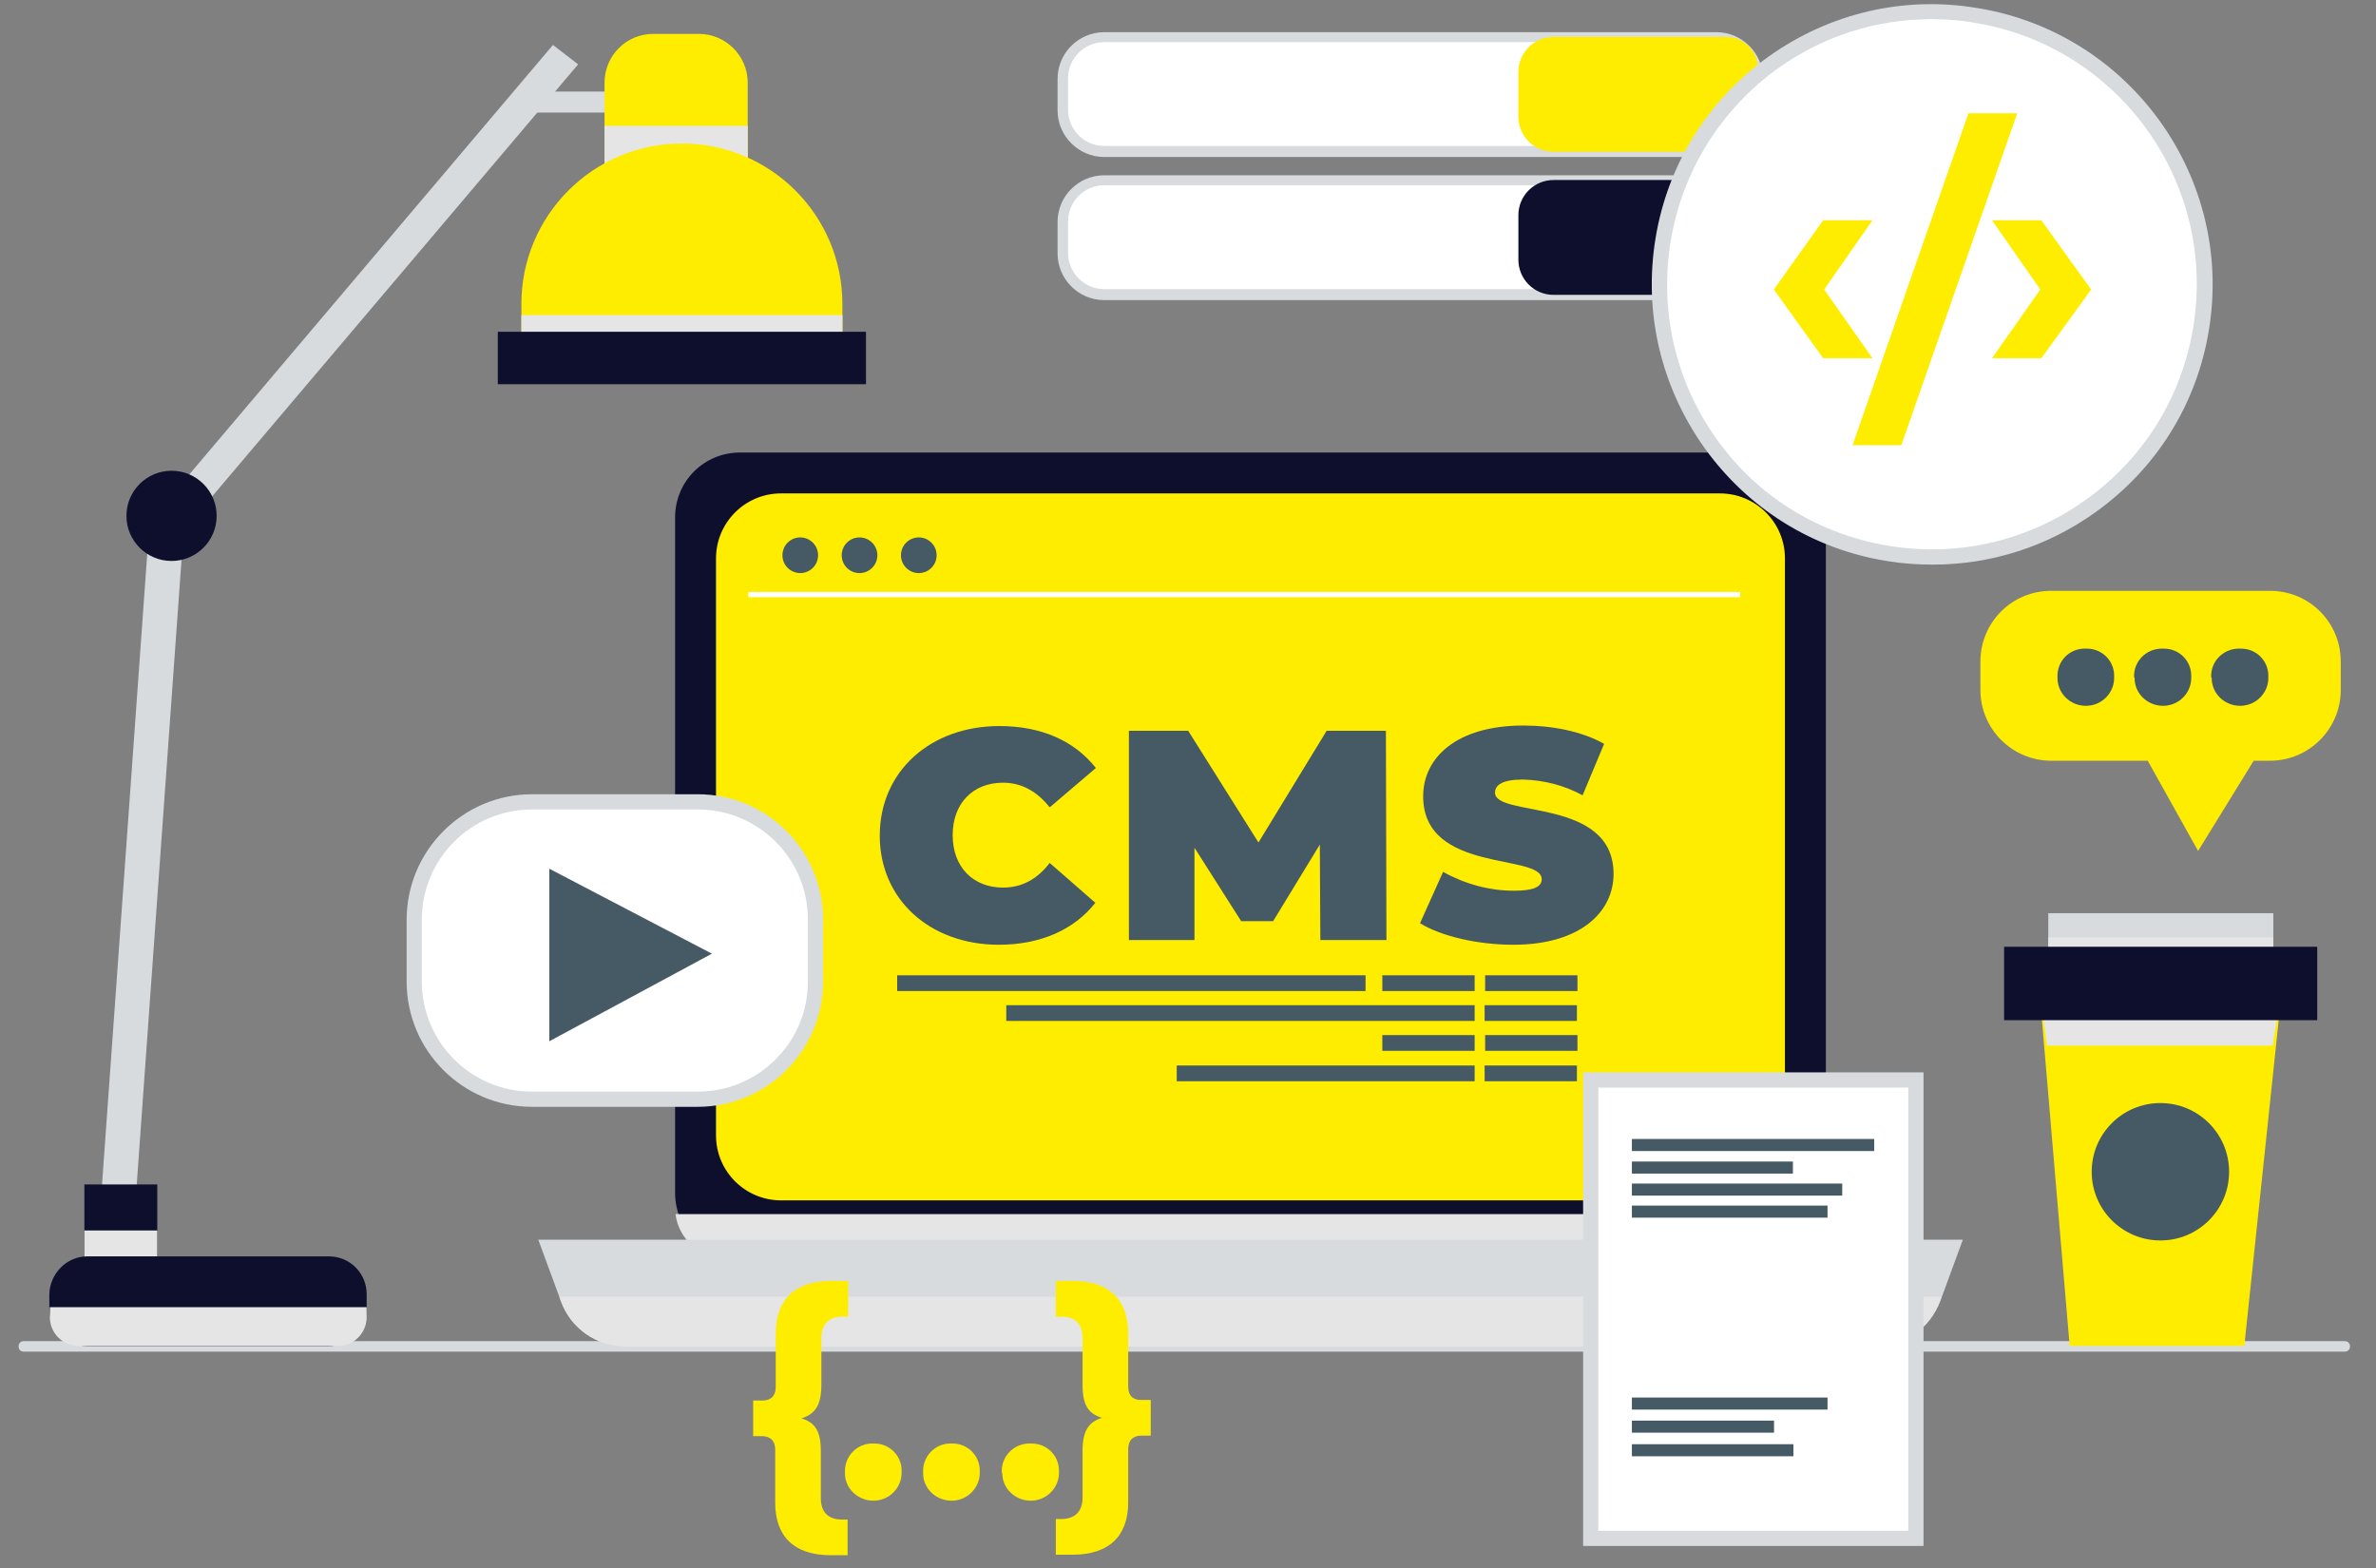 <svg xmlns="http://www.w3.org/2000/svg" xmlns:xlink="http://www.w3.org/1999/xlink" id="Livello_1" x="0px" y="0px" viewBox="0 0 453 299" style="enable-background:new 0 0 453 299;" xml:space="preserve"><rect x="0" y="0" width="453" height="299" fill="#808080" stroke="none"/><style type="text/css">	.st0{fill:#D8DBDE;}	.st1{fill:#0E0F2D;}	.st2{fill:#E5E5E5;}	.st3{fill:#FFED00;}	.st4{fill:#455A64;}	.st5{fill:#FFFFFF;}</style><g id="Raggruppa_10383_00000091016606372034216350000014427391376214871429_" transform="translate(-3621.059 2071.925)">	<g id="Linea_170_00000029004473031073148790000005398291152598254993_">		<path class="st0" d="M4068.1-1814.2h-442.5c-0.6,0-1-0.4-1-1s0.4-1,1-1h442.5c0.6,0,1,0.4,1,1S4068.7-1814.2,4068.1-1814.2z"></path>	</g>	<g id="Raggruppa_10351_00000143591804038215149210000018056603636871746208_" transform="translate(3720.09 -1978.443)">		<g id="Raggruppa_10350_00000099642452687536637280000008273129737550422195_">			<g id="Raggruppa_10346_00000036227229672340539460000018132453587922559374_" transform="translate(26.08)">				<g id="Raggruppa_10340_00000140722030546186591470000016452611200129996452_">					<g id="Rettangolo_725_00000048481854904123619480000009530979852182044548_">						<path class="st1" d="M16-7.2h194.6c6.8,0,12.4,5.5,12.4,12.4V134c0,6.8-5.5,12.4-12.4,12.4H16c-6.8,0-12.4-5.5-12.4-12.4V5.2        C3.6-1.7,9.1-7.2,16-7.2z"></path>					</g>					<g id="Raggruppa_10339_00000142151258146494175520000002097442320885058958_" transform="translate(0.077 145.222)">						<g id="Tracciato_6346_00000065051445175794877570000006151763584229821878_">							<path class="st2" d="M3.6-7.2c0.6,4.8,4.7,8.4,9.5,8.4h200.3c4.8,0,8.9-3.6,9.5-8.4H3.6z"></path>						</g>					</g>				</g>				<g id="Rettangolo_726_00000182517361959213088350000000940224793308211099_">					<path class="st3" d="M23.8,0.6h179c6.8,0,12.4,5.5,12.4,12.4v110c0,6.8-5.5,12.4-12.4,12.4h-179c-6.8,0-12.4-5.5-12.4-12.4V13       C11.4,6.2,16.9,0.6,23.8,0.6z"></path>				</g>				<g id="Raggruppa_10344_00000047777489315453794320000014461608872896314295_" transform="translate(39.023 52.159)">					<g id="Raggruppa_10342_00000059307735960602634400000007436954772168361612_">						<g id="Raggruppa_10341_00000164486919047831525560000015291682080184990869_">							<g id="Tracciato_6347_00000121991661001507046640000009410557151043472042_">								<path class="st4" d="M3.6,13.7c0-12.3,9.7-20.9,22.8-20.9c8,0,14.3,2.8,18.4,8L36,8.3c-2.4-3-5.3-4.7-8.9-4.7          c-5.7,0-9.6,3.9-9.6,10s3.9,10,9.6,10c3.7,0,6.6-1.7,8.9-4.7l8.7,7.6c-4,5.1-10.4,8-18.4,8C13.2,34.5,3.6,25.9,3.6,13.7z"></path>							</g>							<g id="Tracciato_6348_00000166655716919861520770000004460716160626257578_">								<path class="st4" d="M87.6,33.6l-0.1-18.2L78.6,30h-6.1l-8.9-14v17.6H51.1V-6.3h11.3L75.8,15l13-21.3h11.3l0.1,39.9          L87.6,33.6z"></path>							</g>							<g id="Tracciato_6349_00000107564957706909735460000009020941718143524505_">								<path class="st4" d="M106.6,30.4l4.4-9.8c4.1,2.3,8.8,3.6,13.5,3.6c3.9,0,5.3-0.8,5.3-2.2c0-5-22.6-1-22.6-15.8          c0-7.4,6.4-13.5,19.1-13.5c5.5,0,11.2,1.1,15.4,3.5L137.6,6c-3.5-1.9-7.4-2.9-11.4-3c-4,0-5.3,1.1-5.3,2.5          c0,4.8,22.6,0.8,22.6,15.5c0,7.3-6.4,13.5-19.1,13.5C117.6,34.5,110.7,32.9,106.6,30.4z"></path>							</g>						</g>					</g>					<g id="Raggruppa_10343_00000173853564247185153110000012804194324497672383_" transform="translate(3.317 47.527)">						<g id="Rettangolo_727_00000113325853406659962740000012699517875336786048_">							<rect x="3.6" y="-7.2" class="st4" width="89.3" height="3"></rect>						</g>						<g id="Rettangolo_728_00000002350990944569427740000011955201245789613495_">							<rect x="96.1" y="-7.2" class="st4" width="17.6" height="3"></rect>						</g>						<g id="Rettangolo_729_00000164477049557427743830000011969522899799810445_">							<rect x="115.7" y="-7.2" class="st4" width="17.6" height="3"></rect>						</g>						<g id="Rettangolo_730_00000106838054115482194120000005578861930761470109_">							<rect x="96.1" y="4.2" class="st4" width="17.6" height="3"></rect>						</g>						<g id="Rettangolo_731_00000073699866598861361460000003643383086035340673_">							<rect x="56.9" y="10" class="st4" width="56.8" height="3"></rect>						</g>						<g id="Rettangolo_732_00000133529417264070896190000012598655181899855759_">							<rect x="115.7" y="4.2" class="st4" width="17.6" height="3"></rect>						</g>						<g id="Rettangolo_733_00000063606936012843025720000015127598538405488300_">							<rect x="24.4" y="-1.5" class="st4" width="89.3" height="3"></rect>						</g>						<g id="Rettangolo_734_00000150788875402806587010000005233696395153844628_">							<rect x="115.6" y="-1.5" class="st4" width="17.6" height="3"></rect>						</g>						<g id="Rettangolo_735_00000124158049778791787720000002890670530928785572_">							<rect x="115.6" y="10" class="st4" width="17.6" height="3"></rect>						</g>					</g>				</g>				<g id="Raggruppa_10345_00000164472980579313888480000016211605877131907225_" transform="translate(13.964 16.191)">					<g id="Ellisse_1662_00000102531165163042024970000009318224055511851685_">						<circle class="st4" cx="13.5" cy="-3.8" r="3.4"></circle>					</g>					<g id="Ellisse_1663_00000128474204479957101450000001638677562229617808_">						<circle class="st4" cx="24.8" cy="-3.8" r="3.4"></circle>					</g>					<g id="Ellisse_1664_00000024710341435417538010000011927802379169470117_">						<circle class="st4" cx="36.1" cy="-3.8" r="3.4"></circle>					</g>					<g id="Linea_171_00000078730106193915841820000009543334734861308318_">						<rect x="3.6" y="3.2" class="st5" width="189.1" height="1"></rect>					</g>				</g>			</g>			<g id="Raggruppa_10349_00000111897987410170511600000001634979979228506780_" transform="translate(0 150.1)">				<g id="Tracciato_6350_00000096020820334647195900000015183483886276893080_">					<path class="st0" d="M258.5,13.1H20.2c-5.5,0-10.4-3.4-12.3-8.6L3.6-7.2h271.6l-4.3,11.7C268.9,9.7,264,13.1,258.5,13.1z"></path>				</g>				<g id="Raggruppa_10348_00000144322353477434054570000008975491147945401745_" transform="translate(4.023 10.862)">					<g id="Raggruppa_10347_00000132770589723937790090000000105047415360380320_">						<g id="Tracciato_6351_00000056419209084621732130000009326123899652277170_">							<path class="st2" d="M3.6-7.2l0.3,0.9c1.9,5.2,6.8,8.6,12.3,8.6h238.3c5.5,0,10.4-3.4,12.3-8.6l0.3-0.9H3.6z"></path>						</g>					</g>				</g>			</g>		</g>	</g>	<g id="Raggruppa_10362_00000141428296191520457060000015421806778423716757_" transform="translate(3626.964 -2058.264)">		<g id="Raggruppa_10352_00000046330031554135138420000006841632975323041417_" transform="translate(69.525 146.483)">			<g id="Rettangolo_736_00000029726877131422754500000004659189827540468406_">				<path class="st5" d="M26-7.2h31.6c12.4,0,22.4,10,22.4,22.4V27c0,12.4-10,22.4-22.4,22.4H26c-12.4,0-22.4-10-22.4-22.4V15.2      C3.6,2.8,13.6-7.2,26-7.2z"></path>				<path class="st0" d="M57.6,50.9H26C12.8,50.9,2.1,40.2,2.1,27V15.2C2.1,2.1,12.8-8.7,26-8.7h31.6c13.2,0,23.9,10.7,23.9,23.9V27      C81.5,40.2,70.8,50.9,57.6,50.9z M26-5.8c-11.6,0-21,9.4-21,21V27c0,11.6,9.4,21,21,21h31.6c11.6,0,21-9.4,21-21V15.2      c0-11.6-9.4-21-21-21H26z"></path>			</g>			<g id="Tracciato_6352_00000141420938252802943270000002637128737143948972_">				<path class="st4" d="M60.3,21.7L29.3,5.5v32.9L60.3,21.7z"></path>			</g>		</g>		<g id="Raggruppa_10361_00000136376281401283451790000017451497635750862743_" transform="translate(0 0)">			<g id="Rettangolo_737_00000013904333830839325110000008765862233543373213_">									<rect x="-43.5" y="147.7" transform="matrix(7.148004e-02 -0.997 0.997 7.148004e-02 -130.828 161.459)" class="st0" width="129.7" height="6.6"></rect>			</g>			<g id="Rettangolo_738_00000142889668769790122750000004562744205909785487_">				<rect x="96" y="3.8" class="st0" width="27.7" height="4"></rect>			</g>			<g id="Raggruppa_10353_00000108272460824818530670000010149563246872034217_" transform="translate(18.617 2.113)">				<g id="Tracciato_6353_00000180365672771286662210000016184678236832994189_">					<path class="st0" d="M11.5,84.1L85.7-3.5l-4.8-3.7L3.6,84.1L11.5,84.1z"></path>				</g>			</g>			<g id="Raggruppa_10355_00000123429968551727222040000012799845694883174548_" transform="translate(6.581 219.385)">				<g id="Rettangolo_739_00000008140841962706361580000010769283319985488049_">					<rect x="3.6" y="-7.2" class="st1" width="13.9" height="18"></rect>				</g>				<g id="Raggruppa_10354_00000111168633719945324000000014273492040587763375_" transform="translate(0 8.774)">					<g id="Rettangolo_740_00000012467197148112091630000009753522460692679356_">						<rect x="3.6" y="-7.2" class="st2" width="13.9" height="9.3"></rect>					</g>				</g>			</g>			<g id="Rettangolo_741_00000025430854859601024070000001026842769418628753_">				<path class="st1" d="M10.7,225.9h46.1c4,0,7.2,3.2,7.2,7.2v2.7c0,4-3.2,7.2-7.2,7.2H10.7c-4,0-7.2-3.2-7.2-7.2v-2.7      C3.6,229.2,6.8,225.9,10.7,225.9z"></path>			</g>			<g id="Raggruppa_10356_00000152230914720683340250000000571153072970448827_" transform="translate(0 242.782)">				<g id="Tracciato_6354_00000002344734175984501550000007852276186632245895_">					<path class="st2" d="M3.6-7.2v1.9c0,3.1,2.5,5.5,5.5,5.5c0,0,0,0,0,0h49.4c3.1,0,5.5-2.5,5.5-5.5v-1.9H3.6z"></path>				</g>			</g>			<g id="Raggruppa_10360_00000165222022709532684280000009573034064950285975_" transform="translate(85.402)">				<g id="Raggruppa_10358_00000160169207158870275880000008261545460782276790_" transform="translate(20.351)">					<g id="Rettangolo_742_00000036947722079810635720000006071270397778553259_">						<path class="st3" d="M12.9-7.2h8.7c5.1,0,9.3,4.2,9.3,9.3c0,0,0,0,0,0V22l0,0H3.6l0,0V2.1C3.6-3,7.7-7.2,12.9-7.2        C12.9-7.2,12.9-7.2,12.9-7.2z"></path>					</g>					<g id="Raggruppa_10357_00000126292596871485951290000003385033516253976996_" transform="translate(0 17.548)">						<g id="Rettangolo_743_00000162313285470357806830000009370608623642118315_">							<rect x="3.6" y="-7.2" class="st2" width="27.3" height="11.7"></rect>						</g>					</g>				</g>				<g id="Rettangolo_744_00000162314661384317578220000013808178020517009038_">					<path class="st3" d="M38.7,13.7L38.7,13.7c16.9,0,30.6,13.7,30.6,30.6v11.8l0,0H8.1l0,0V44.3C8.1,27.4,21.8,13.7,38.7,13.7z"></path>				</g>				<g id="Raggruppa_10359_00000054972927028065586210000008822979237906032770_" transform="translate(4.509 53.62)">					<g id="Rettangolo_745_00000137811607999604256900000000660951821113692033_">						<rect x="3.6" y="-7.2" class="st2" width="61.2" height="9.7"></rect>					</g>				</g>				<g id="Rettangolo_746_00000090993646945480846290000002350881397452231602_">					<rect x="3.6" y="49.6" class="st1" width="70.2" height="10"></rect>				</g>			</g>			<g id="Ellisse_1665_00000078728840859753621000000011588118563002523314_">				<circle class="st1" cx="26.8" cy="84.7" r="8.6"></circle>			</g>		</g>	</g>	<g id="Raggruppa_10365_00000083775192459284243020000009961490889244976262_" transform="translate(3761.058 -1858.749)">		<g id="Raggruppa_10363_00000018235586429182954590000013355899602802364338_" transform="translate(0 38.269)">			<g id="Tracciato_6355_00000020374435612492558950000005451796861510826415_">				<path class="st3" d="M12.8,19c2.6,0.8,3.7,2.4,3.7,6.3v8.9c0,2.6,1.3,4.1,4.1,4.1h1v6.8h-3.2c-7,0-10.6-3.6-10.6-10V25      c0-1.8-1-2.6-2.5-2.6H3.6v-6.8h1.8c1.5,0,2.5-0.8,2.5-2.6V2.8c0-6.4,3.6-10,10.6-10h3.2v6.8h-1c-2.7,0-4.1,1.5-4.1,4.1v8.9      C16.6,16.5,15.4,18.2,12.8,19z"></path>			</g>			<g id="Tracciato_6356_00000090272408553370896370000006796937796026509462_">				<path class="st3" d="M21.1,29.2c-0.1-2.9,2.2-5.3,5-5.4c0.1,0,0.2,0,0.4,0c2.9-0.1,5.3,2.1,5.4,5c0,0.1,0,0.2,0,0.4      c0.1,2.9-2.2,5.4-5.2,5.5c-0.1,0-0.2,0-0.2,0c-2.9,0-5.4-2.3-5.4-5.2C21.1,29.4,21.1,29.3,21.1,29.2z M36,29.2      c-0.1-2.9,2.2-5.3,5-5.4c0.1,0,0.2,0,0.4,0c2.9-0.1,5.3,2.1,5.4,5c0,0.1,0,0.2,0,0.4c0.1,2.9-2.2,5.4-5.2,5.5      c-0.1,0-0.2,0-0.2,0c-2.9,0-5.4-2.3-5.4-5.2C36,29.4,36,29.3,36,29.2z M51,29.2c-0.1-2.9,2.2-5.3,5.1-5.4c0.1,0,0.2,0,0.4,0      c2.9-0.1,5.3,2.1,5.4,5c0,0.1,0,0.2,0,0.4c0.1,2.9-2.2,5.4-5.2,5.5c-0.1,0-0.2,0-0.2,0c-2.9,0-5.4-2.3-5.4-5.2      C51,29.4,51,29.3,51,29.2L51,29.2z"></path>			</g>			<g id="Tracciato_6357_00000043422983403492557700000015507113848842045618_">				<path class="st3" d="M79.4,15.5v6.8h-1.8c-1.5,0-2.5,0.8-2.5,2.6v10.1c0,6.4-3.6,10-10.6,10h-3.2v-6.8h1c2.7,0,4.1-1.5,4.1-4.1      v-8.9c0-3.9,1.2-5.5,3.7-6.3c-2.6-0.8-3.7-2.4-3.7-6.3V3.7c0-2.6-1.3-4.1-4.1-4.1h-1v-6.8h3.2c7,0,10.6,3.6,10.6,10v10.1      c0,1.8,0.9,2.6,2.5,2.6L79.4,15.5z"></path>			</g>		</g>		<g id="Raggruppa_10364_00000037662065057443257090000018012222822300860060_" transform="translate(159.733)">			<g id="Rettangolo_747_00000113336210789284018120000003325829646513171376_">				<rect x="3.6" y="-7.2" class="st5" width="62" height="87.4"></rect>				<path class="st0" d="M67,81.6H2.1V-8.7H67V81.6z M5,78.7h59.1V-5.8H5V78.7z"></path>			</g>			<g id="Rettangolo_748_00000029010009831254546590000000533314233819544719_">				<rect x="11.4" y="4" class="st4" width="46.2" height="2.3"></rect>			</g>			<g id="Rettangolo_749_00000173846094826617616470000018200432243227023250_">				<rect x="11.4" y="8.3" class="st4" width="30.7" height="2.3"></rect>			</g>			<g id="Rettangolo_750_00000030468310518977041600000002826686889195849347_">				<rect x="11.4" y="12.5" class="st4" width="40.1" height="2.3"></rect>			</g>			<g id="Rettangolo_751_00000165219536451183628310000018293030190372874882_">				<rect x="11.4" y="16.7" class="st4" width="37.3" height="2.3"></rect>			</g>			<g id="Rettangolo_752_00000149345967568586311680000000620412139176232639_">				<rect x="11.4" y="53.3" class="st4" width="37.3" height="2.3"></rect>			</g>			<g id="Rettangolo_753_00000157270006244768362180000001916928138900625569_">				<rect x="11.4" y="57.7" class="st4" width="27.1" height="2.3"></rect>			</g>			<g id="Rettangolo_754_00000062895195508182639310000001433399605826265488_">				<rect x="11.4" y="62.2" class="st4" width="30.8" height="2.3"></rect>			</g>		</g>	</g>	<g id="Raggruppa_10382_00000023989414435527881300000007032904706859304090_" transform="translate(3820.09 -2070.268)">		<g id="Raggruppa_10372_00000158732276282173405740000006690337052123776671_">			<g id="Raggruppa_10367_00000071558001238222467500000008574290253832301495_" transform="translate(0 12.579)">				<g id="Rettangolo_755_00000150089064215503923080000012306334618329005464_">					<path class="st5" d="M11.5-7.2h116.7c4.4,0,7.9,3.6,7.9,7.9v6c0,4.4-3.6,7.9-7.9,7.9H11.5c-4.4,0-7.9-3.6-7.9-7.9v-6       C3.6-3.7,7.1-7.2,11.5-7.2z"></path>					<path class="st0" d="M128.2,15.7H11.5c-4.9,0-8.9-4-8.9-8.9v-6c0-4.9,4-8.9,8.9-8.9h116.7c4.9,0,8.9,4,8.9,8.9v6       C137.2,11.7,133.2,15.7,128.2,15.7z M11.5-6.2c-3.8,0-6.9,3.1-6.9,6.9v6c0,3.8,3.1,6.9,6.9,6.9h116.7c3.8,0,6.9-3.1,6.9-6.9v-6       c0-3.8-3.1-6.9-6.9-6.9H11.5z"></path>				</g>				<g id="Raggruppa_10366_00000073001097345231739310000017509889486770985385_" transform="translate(86.86)">					<g id="Tracciato_6358_00000054259756137501251350000002601918817005954736_">						<path class="st3" d="M43.2-7.2H10.3c-3.7,0-6.7,3-6.7,6.7V8c0,3.7,3,6.7,6.7,6.7h32.9c3.4,0,6.1-2.7,6.1-6.1v-9.6        C49.3-4.5,46.6-7.2,43.2-7.2z"></path>					</g>				</g>			</g>			<g id="Raggruppa_10369_00000001624967044459218200000012712921339251505321_" transform="translate(0 39.867)">				<g id="Rettangolo_756_00000099629408563459750330000014742296182782906026_">					<path class="st5" d="M11.5-7.2h116.7c4.4,0,7.9,3.6,7.9,7.9v6c0,4.4-3.6,7.9-7.9,7.9H11.5c-4.4,0-7.9-3.6-7.9-7.9v-6       C3.6-3.7,7.1-7.2,11.5-7.2z"></path>					<path class="st0" d="M128.2,15.7H11.5c-4.9,0-8.9-4-8.9-8.9v-6c0-4.9,4-8.9,8.9-8.9h116.7c4.9,0,8.9,4,8.9,8.9v6       C137.2,11.7,133.2,15.7,128.2,15.7z M11.5-6.2c-3.8,0-6.9,3.1-6.9,6.9v6c0,3.8,3.1,6.9,6.9,6.9h116.7c3.8,0,6.9-3.1,6.9-6.9v-6       c0-3.8-3.1-6.9-6.9-6.9H11.5z"></path>				</g>				<g id="Raggruppa_10368_00000038404323355653608560000010095850604698321042_" transform="translate(86.86 0)">					<g id="Tracciato_6359_00000048470481549987300360000009800073467920575131_">						<path class="st1" d="M43.2-7.2H10.3c-3.7,0-6.7,3-6.7,6.7V8c0,3.7,3,6.7,6.7,6.7h32.9c3.4,0,6.1-2.7,6.1-6.1v-9.6        C49.3-4.5,46.6-7.2,43.2-7.2z"></path>					</g>				</g>			</g>			<g id="Raggruppa_10371_00000157997724838317060000000006652464029924480438_" transform="translate(106.004)">				<g id="Ellisse_1666_00000029729623168372278630000012988972483993704612_">					<circle class="st5" cx="63.3" cy="52.6" r="52"></circle>					<path class="st0" d="M63.5,106c-2.9,0-5.9-0.2-8.9-0.7c-14.1-2.3-26.4-10-34.7-21.6C11.6,72,8.3,57.9,10.6,43.8l0,0       c2.3-14.1,10-26.4,21.6-34.7C43.9,0.8,58-2.5,72.1-0.1c29.1,4.8,48.8,32.4,44,61.4c-2.3,14.1-10,26.4-21.6,34.7       C85.3,102.6,74.5,106,63.5,106z M63.2,2c-10.5,0-20.6,3.2-29.3,9.4C23,19.3,15.7,31,13.5,44.3v0C11.3,57.6,14.4,71,22.2,82       s19.5,18.2,32.8,20.4c13.3,2.2,26.7-0.9,37.7-8.8c11-7.9,18.2-19.5,20.4-32.8c4.6-27.5-14.1-53.6-41.6-58.1       C68.8,2.2,66,2,63.2,2z"></path>				</g>				<g id="Raggruppa_10370_00000153679415254550353960000007426233454190724754_" transform="translate(29.561 27.147)">					<g id="Tracciato_6360_00000068638056650392633340000010252567299021253035_">						<path class="st3" d="M3.6,26.4L13,13.2h9.4l-9.2,13.2l9.2,13.1H13L3.6,26.4z"></path>					</g>					<g id="Tracciato_6361_00000116236110005857456840000004200854407101679235_">						<path class="st3" d="M40.7-7.2h9.3L27.9,56.1h-9.3L40.7-7.2z"></path>					</g>					<g id="Tracciato_6362_00000036960795100239665840000004028160853783083695_">						<path class="st3" d="M45.2,39.5l9.2-13.1l-9.2-13.2h9.4l9.5,13.2l-9.5,13.1H45.2z"></path>					</g>				</g>			</g>		</g>		<g id="Raggruppa_10381_00000010287237387564118430000006281803653976865178_" transform="translate(174.949 118.197)">			<g id="Raggruppa_10374_00000147916013070667916870000012944536943528595611_">				<g id="Tracciato_6363_00000078028906250301789960000004297796990967962017_">					<path class="st3" d="M58.8-7.2H17.1C9.6-7.2,3.6-1.2,3.6,6.3v0v5.4c0,7.5,6.1,13.5,13.5,13.5l0,0h18.4l9.6,17.2l10.6-17.2h3.1       c7.5,0,13.5-6.1,13.5-13.5v0V6.3C72.3-1.2,66.3-7.2,58.8-7.2L58.8-7.2z"></path>				</g>				<g id="Raggruppa_10373_00000153676551835906580900000006383923635894709921_" transform="translate(14.693 11.026)">					<g id="Tracciato_6364_00000079451535564799897600000010719488118186442651_">						<path class="st4" d="M3.6-1.8C3.5-4.7,5.7-7.1,8.6-7.2c0.1,0,0.2,0,0.4,0c2.9-0.1,5.3,2.1,5.4,5c0,0.1,0,0.2,0,0.4        c0.1,2.9-2.2,5.4-5.2,5.5c-0.1,0-0.2,0-0.2,0C6,3.7,3.6,1.3,3.6-1.6C3.6-1.7,3.6-1.8,3.6-1.8z"></path>					</g>					<g id="Tracciato_6365_00000100350166197202368180000003734491507295425963_">						<path class="st4" d="M18.2-1.8c-0.1-2.9,2.2-5.3,5.1-5.4c0.1,0,0.2,0,0.4,0c2.9-0.1,5.3,2.1,5.4,5c0,0.1,0,0.2,0,0.4        c0.1,2.9-2.2,5.4-5.2,5.5c-0.1,0-0.2,0-0.2,0c-2.9,0-5.4-2.3-5.4-5.3C18.2-1.7,18.2-1.8,18.2-1.8z"></path>					</g>					<g id="Tracciato_6366_00000060025587288545871310000000298397936463519143_">						<path class="st4" d="M32.9-1.8c-0.1-2.9,2.2-5.3,5.1-5.4c0.1,0,0.2,0,0.4,0c2.9-0.1,5.3,2.1,5.4,5c0,0.1,0,0.2,0,0.4        c0.1,2.9-2.2,5.4-5.2,5.5c-0.1,0-0.2,0-0.2,0c-2.9,0-5.4-2.3-5.4-5.3C32.9-1.7,32.9-1.8,32.9-1.8z"></path>					</g>				</g>			</g>			<g id="Raggruppa_10380_00000152981793309186914010000004863945436225646505_" transform="translate(4.514 61.471)">				<g id="Raggruppa_10379_00000157283745136052003600000011037969215694311085_">					<g id="Raggruppa_10375_00000047023073242643008030000005418291709953513858_" transform="translate(8.429)">						<g id="Rettangolo_757_00000002378539340535727990000009561703828203628950_">							<rect x="3.6" y="-7.2" class="st0" width="42.9" height="14"></rect>						</g>						<g id="Rettangolo_758_00000097496353009957519930000009444931146734010509_">							<rect x="3.6" y="-2.6" class="st2" width="42.9" height="9.5"></rect>						</g>					</g>					<g id="Tracciato_6367_00000011734601943367797340000013217621648929739180_">						<path class="st3" d="M49.4,75.3H16.1L10.3,7.1h46.3L49.4,75.3z"></path>					</g>					<g id="Raggruppa_10378_00000141423227652431907250000014925569787059346845_" transform="translate(6.688 14.36)">						<g id="Raggruppa_10377_00000014635897872974380790000014434585362285463437_">							<g id="Raggruppa_10376_00000066497033001373672290000011331564501039736967_">								<g id="Tracciato_6368_00000175285731544423484410000005181622813127754421_">									<path class="st2" d="M49.9-7.2H3.6L5.1,3.7h43L49.9-7.2z"></path>								</g>							</g>						</g>					</g>					<g id="Rettangolo_759_00000115479396362228786900000001577017543434568865_">						<rect x="3.6" y="-0.8" class="st1" width="59.7" height="14"></rect>					</g>				</g>				<g id="Ellisse_1667_00000113347631511623200180000007775844436746877365_">					<circle class="st4" cx="33.4" cy="42.1" r="13.1"></circle>				</g>			</g>		</g>	</g></g></svg>